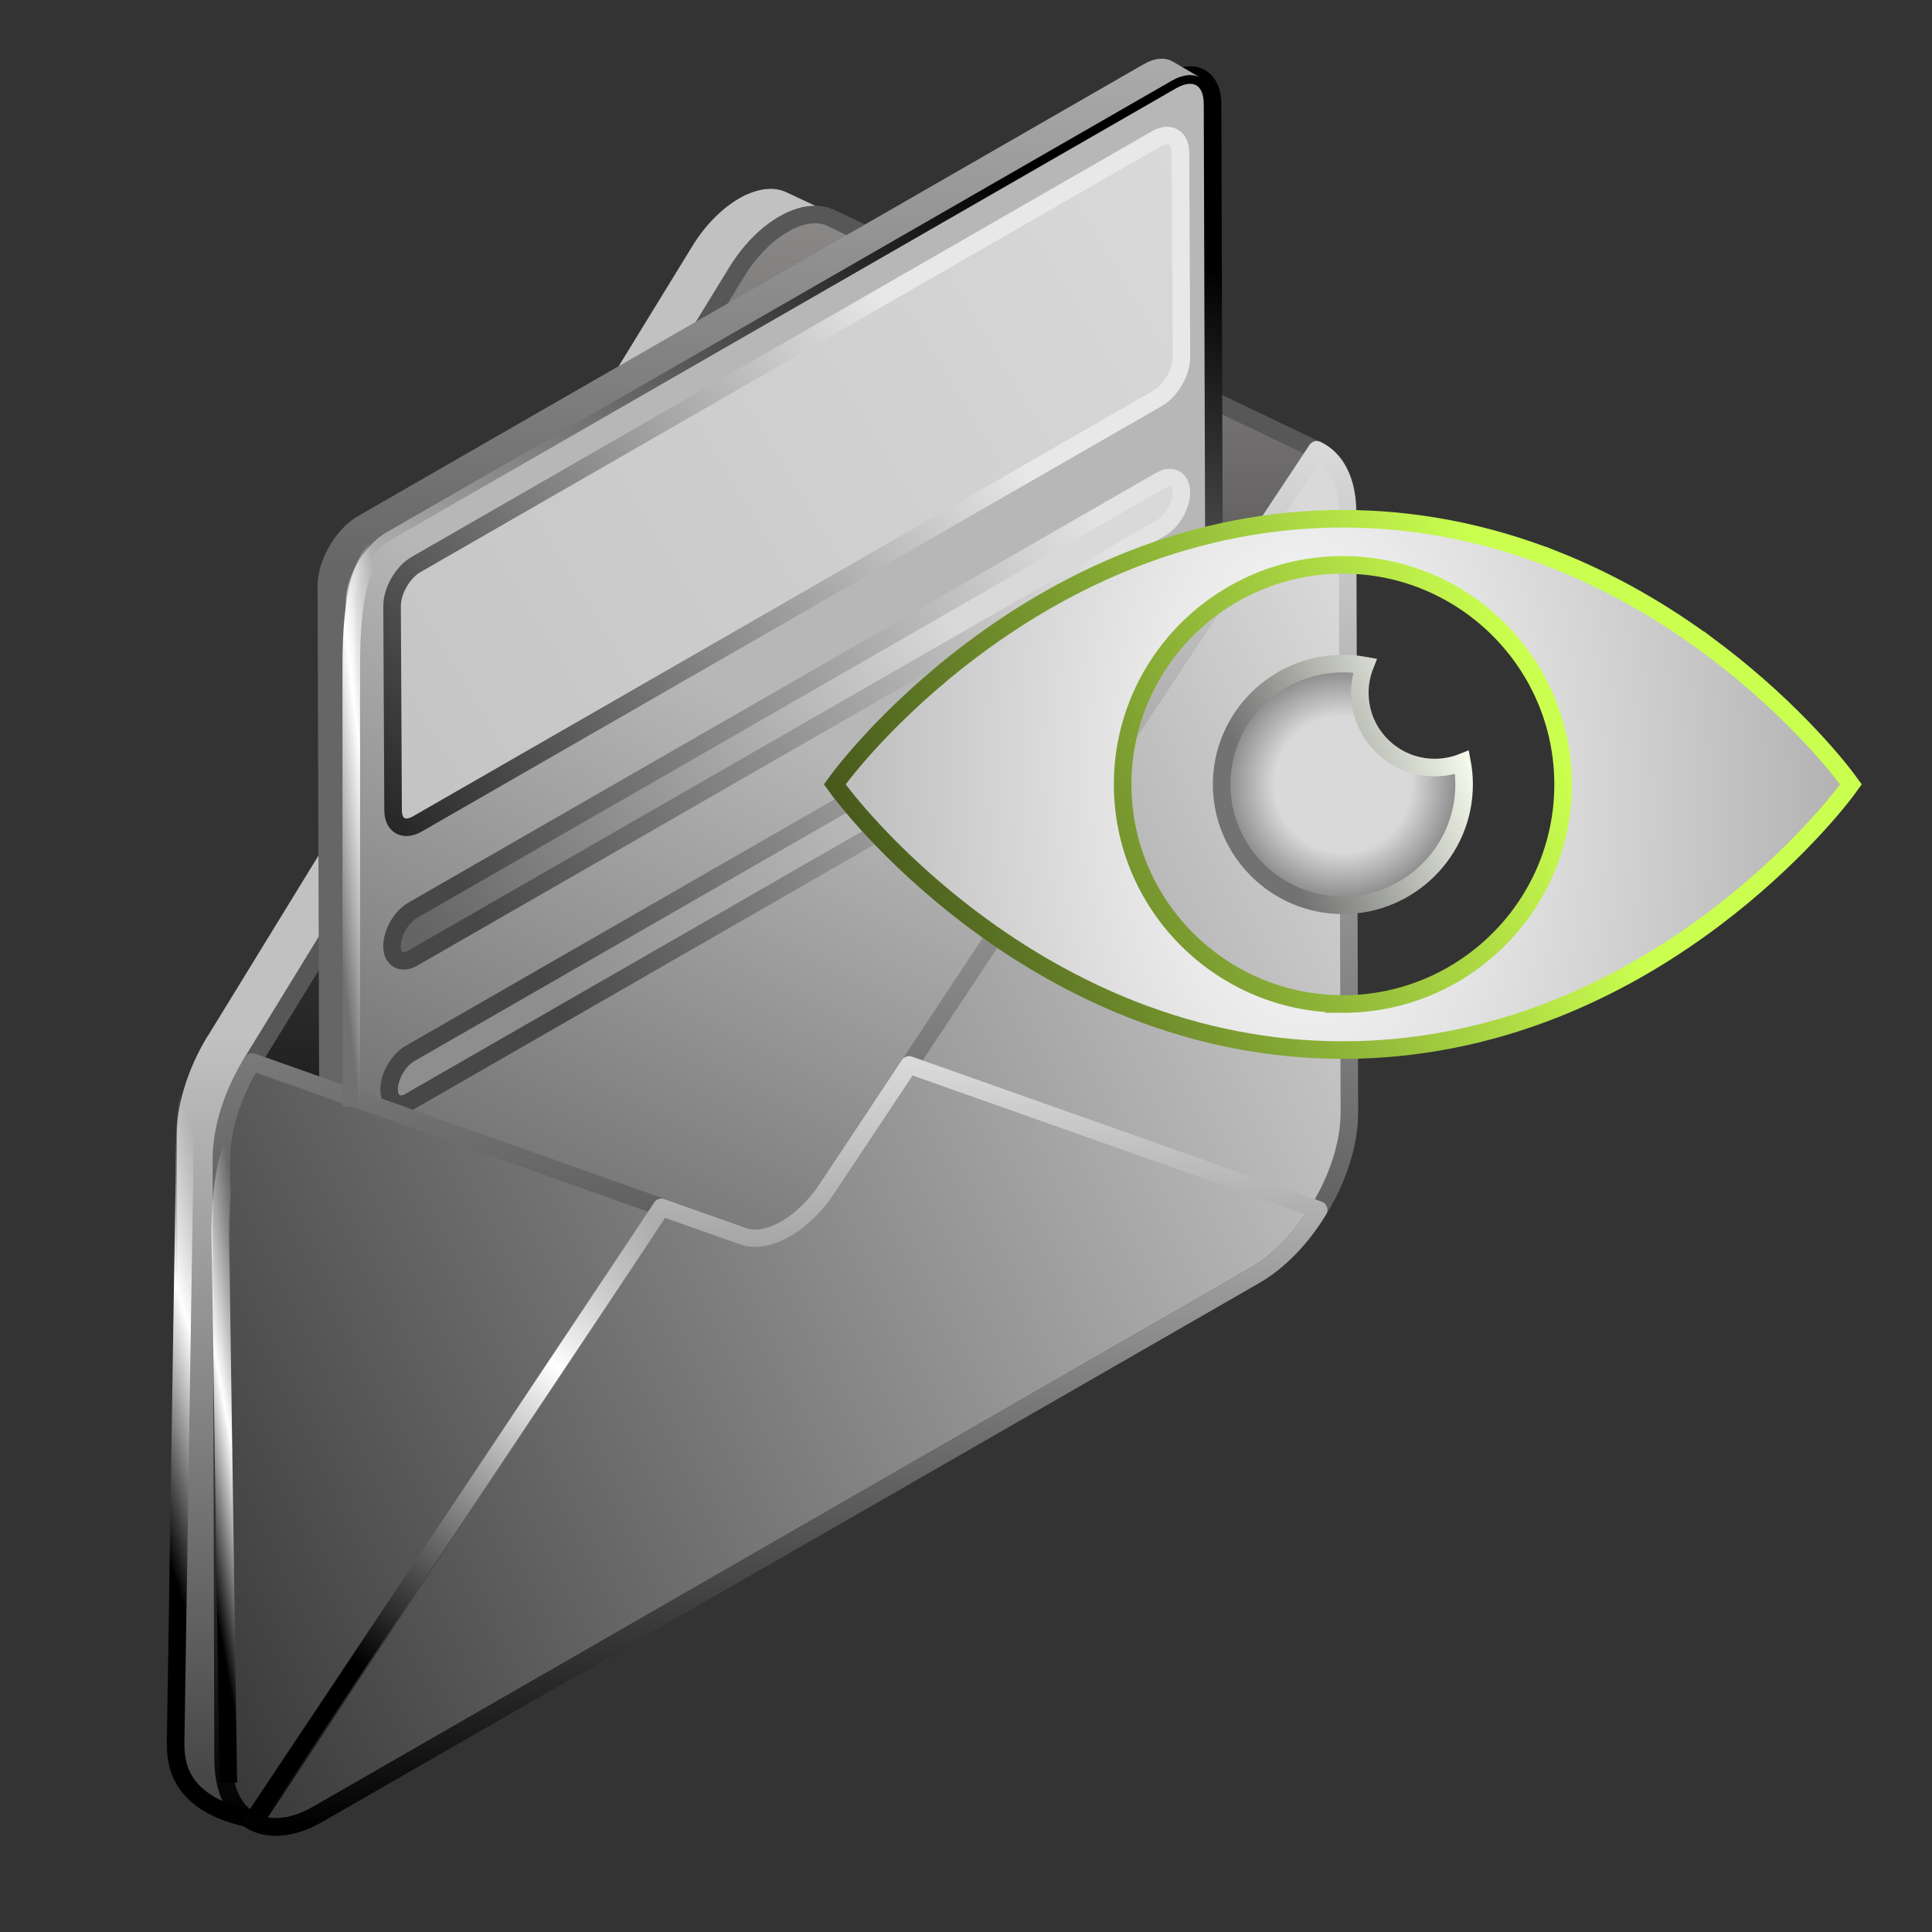 <?xml version="1.0" encoding="UTF-8"?>
<svg xmlns="http://www.w3.org/2000/svg" width="110" height="110" viewBox="0 0 110 110" fill="none">
  <rect x="0" y="0" width="110" height="110" fill="#333333" stroke="none"/>
  <path d="M41.746 22.239C41.816 22.089 41.875 21.934 41.925 21.777" stroke="black" stroke-linecap="round" stroke-linejoin="round"></path>
  <path d="M42.509 11.076C43.32 10.715 44.109 10.641 44.756 10.938C44.756 10.938 70.071 22.814 70.418 22.987C70.572 23.061 70.716 23.145 70.86 23.259L70.864 23.249L74.822 25.552C72.682 24.523 47.347 12.422 47.288 12.394C46.636 12.102 45.847 12.171 45.031 12.542C44.898 12.606 44.758 12.675 44.619 12.754C43.65 13.308 42.684 14.265 41.93 15.508C41.877 15.594 15.672 58.316 14.395 60.391C14.387 60.404 14.368 60.433 14.344 60.471L14.349 60.474C13.276 62.224 12.604 64.234 12.611 66.046L12.703 100.2C12.71 101.878 13.297 103.079 14.248 103.636L11.822 102.23C10.762 101.613 10.183 100.472 10.163 98.728L10.07 64.573C10.064 63.672 10.238 62.715 10.544 61.768C10.597 61.588 10.663 61.41 10.731 61.231C11.01 60.474 11.376 59.718 11.81 59.008L11.817 59.015V59.008L11.82 59.01L11.813 59.004C11.828 58.979 11.848 58.959 11.863 58.935C13.142 56.851 39.389 14.061 39.398 14.047C40.154 12.804 41.122 11.853 42.087 11.294C42.226 11.21 42.37 11.141 42.509 11.076ZM74.833 25.558H74.831L74.822 25.552C74.826 25.554 74.829 25.556 74.833 25.558Z" fill="url(#paint0_linear_100_1540)"></path>
  <path d="M74.971 25.619L49.791 63.613L47.135 67.622C46.784 68.141 46.402 68.611 45.986 69.01C45.579 69.407 45.156 69.732 44.74 69.984C43.876 70.471 43.029 70.634 42.321 70.39L14.355 60.474C14.355 60.457 14.364 60.449 14.372 60.441C15.252 59.005 41.93 15.51 41.93 15.51C42.688 14.268 43.65 13.31 44.618 12.758C45.571 12.206 46.524 12.053 47.291 12.4C47.291 12.4 74.409 25.335 74.963 25.619H74.971Z" fill="url(#paint1_linear_100_1540)" stroke="#575757" stroke-linecap="round" stroke-linejoin="round"></path>
  <path d="M21.995 30.313C20.721 31.047 19.688 32.826 19.691 34.288L19.887 96.886C19.892 98.348 20.931 98.935 22.205 98.201L66.928 72.478C68.206 71.743 69.236 69.966 69.232 68.503L69.037 5.906C69.032 4.443 67.996 3.855 66.718 4.59L21.995 30.313Z" fill="url(#paint2_linear_100_1540)" stroke="url(#paint3_linear_100_1540)" stroke-linecap="round" stroke-linejoin="round"></path>
  <path d="M23.505 51.822C22.848 52.199 22.319 53.114 22.32 53.866C22.322 54.618 22.857 54.921 23.512 54.544L66.074 30.078C66.731 29.701 67.262 28.786 67.26 28.034C67.259 27.282 66.722 26.98 66.066 27.358L23.505 51.822Z" fill="url(#paint4_linear_100_1540)" stroke="url(#paint5_linear_100_1540)" stroke-linecap="round" stroke-linejoin="round"></path>
  <path d="M23.341 59.982C22.684 60.359 22.155 61.274 22.156 62.026C22.158 62.778 22.692 63.081 23.348 62.704L65.91 38.238C66.567 37.861 67.098 36.946 67.096 36.194C67.095 35.442 66.558 35.141 65.901 35.518L23.341 59.982Z" fill="url(#paint6_linear_100_1540)" stroke="url(#paint7_linear_100_1540)" stroke-linecap="round" stroke-linejoin="round"></path>
  <path d="M65.111 3.659C65.752 3.29 66.334 3.257 66.756 3.497L68.366 4.431C67.946 4.189 67.364 4.223 66.722 4.592L21.998 30.314C21.305 30.712 20.684 31.421 20.262 32.219L20.261 32.218C19.907 32.887 19.691 33.62 19.692 34.287L19.888 96.884C19.891 97.611 20.147 98.121 20.562 98.361L18.952 97.428C18.537 97.189 18.281 96.677 18.277 95.95L18.082 33.355C18.082 32.772 18.245 32.139 18.523 31.542L18.648 31.289C19.07 30.49 19.692 29.78 20.388 29.38L20.386 29.382L65.111 3.659Z" fill="url(#paint8_linear_100_1540)"></path>
  <path d="M12.603 66.036L12.701 100.2C12.709 102 13.388 103.243 14.468 103.753C15.246 104.125 16.236 104.119 17.326 103.67C17.326 103.67 17.326 103.667 17.33 103.67C17.432 103.626 17.537 103.58 17.643 103.53C17.803 103.453 17.964 103.367 18.128 103.275L71.443 72.617C72.057 72.264 72.646 71.805 73.198 71.269C73.355 71.114 73.51 70.954 73.659 70.792C73.883 70.545 74.103 70.284 74.306 70.016C74.583 69.655 74.841 69.277 75.078 68.885H75.082C76.158 67.141 76.833 65.119 76.825 63.318L76.719 29.162C76.711 27.361 76.041 26.127 74.968 25.617L51.761 60.632H51.758L49.785 63.606L47.126 67.614C46.824 68.074 46.492 68.491 46.134 68.853C46.084 68.906 46.035 68.956 45.982 69.005C45.727 69.252 45.467 69.473 45.204 69.665C45.047 69.778 44.886 69.882 44.726 69.973C44.282 70.227 43.837 70.397 43.413 70.464C43.347 70.476 43.281 70.484 43.215 70.489C43.084 70.5 42.958 70.5 42.831 70.492C42.828 70.496 42.826 70.492 42.823 70.492C42.649 70.476 42.48 70.443 42.319 70.387L14.353 60.469H14.344V60.477C13.27 62.221 12.593 64.234 12.602 66.036H12.603Z" fill="url(#paint9_linear_100_1540)"></path>
  <path d="M76.827 63.316C76.836 65.118 76.159 67.138 75.085 68.884H75.076C74.132 70.45 72.844 71.805 71.444 72.616L18.128 103.272C16.726 104.091 15.432 104.213 14.471 103.75C13.387 103.239 12.711 101.997 12.703 100.196L12.605 66.031C12.597 64.23 13.274 62.218 14.348 60.472V60.464H14.357L42.322 70.38C43.03 70.624 43.877 70.461 44.741 69.975C45.157 69.724 45.58 69.4 45.987 69.001C46.403 68.603 46.785 68.132 47.136 67.612L49.792 63.603L74.972 25.609C76.048 26.12 76.715 27.354 76.723 29.155L76.829 63.31L76.827 63.316Z" stroke="url(#paint10_linear_100_1540)" stroke-linecap="round" stroke-linejoin="round"></path>
  <path d="M14.469 103.752C15.432 104.214 16.723 104.092 18.128 103.276L71.442 72.617C72.849 71.809 74.131 70.45 75.079 68.884L51.76 60.633L49.789 63.607L47.129 67.613C46.782 68.141 46.398 68.609 45.984 69.006C45.578 69.403 45.158 69.728 44.729 69.974C43.874 70.465 43.02 70.632 42.316 70.386L37.664 68.741L14.469 103.752Z" stroke="url(#paint11_linear_100_1540)" stroke-linecap="round" stroke-linejoin="round"></path>
  <path d="M23.693 32.137C22.935 32.572 22.323 33.629 22.324 34.495L22.381 46.136C22.382 47.001 22.999 47.35 23.757 46.914L65.901 22.684C66.657 22.249 67.269 21.192 67.266 20.328L67.21 8.686C67.208 7.82 66.591 7.471 65.834 7.906L23.693 32.137Z" fill="url(#paint12_linear_100_1540)" stroke="url(#paint13_linear_100_1540)" stroke-linecap="round" stroke-linejoin="round"></path>
  <path d="M14.5 103.5L37.5 69" stroke="url(#paint14_linear_100_1540)"></path>
  <path d="M13 101.5L12.576 72.406C12.576 70.691 12.074 65.691 14.576 62.691" stroke="url(#paint15_linear_100_1540)"></path>
  <path d="M13.5 56.5C10.833 59.315 10.5 61.629 10.5 67L10 99.191C10 100.153 10 102.577 14 103.5" stroke="url(#paint16_linear_100_1540)"></path>
  <path d="M20 63C20 63 20 48.224 20 37.881C20 31.95 21.286 30.985 23 30" stroke="url(#paint17_linear_100_1540)"></path>
  <path d="M76.457 37.781C76.888 37.781 77.309 37.82 77.717 37.895C77.528 38.376 77.423 38.899 77.423 39.445C77.423 41.794 79.337 43.701 81.689 43.701C82.236 43.701 82.761 43.597 83.244 43.407C83.32 43.814 83.36 44.233 83.36 44.662C83.36 48.453 80.263 51.543 76.457 51.543C72.651 51.543 69.555 48.453 69.555 44.662C69.555 40.871 72.651 37.781 76.457 37.781Z" fill="url(#paint18_radial_100_1540)" stroke="url(#paint19_linear_100_1540)"></path>
  <path d="M76.457 29.535C80.534 29.535 84.58 30.316 88.489 31.854V31.852C91.606 33.082 94.645 34.796 97.513 36.947V36.946C102.392 40.608 105.067 44.229 105.167 44.366L105.381 44.659L105.167 44.953L105.165 44.956C105.079 45.076 102.722 48.268 98.402 51.687L97.513 52.372C94.641 54.524 91.606 56.237 88.489 57.466C84.58 59.007 80.531 59.787 76.457 59.787C72.383 59.787 68.335 59.007 64.426 57.466C61.309 56.237 58.27 54.524 55.402 52.372C50.518 48.707 47.842 45.082 47.747 44.952H47.746L47.532 44.659L47.747 44.366C47.843 44.235 50.519 40.611 55.402 36.95C58.274 34.798 61.309 33.086 64.426 31.856C68.332 30.316 72.38 29.535 76.457 29.535ZM76.457 32.16C69.546 32.16 63.919 37.762 63.919 44.659C63.919 51.389 69.277 56.888 75.957 57.15V57.165H76.457C83.368 57.165 88.996 51.56 88.996 44.663C88.996 37.766 83.368 32.16 76.457 32.16Z" fill="url(#paint20_radial_100_1540)" stroke="url(#paint21_linear_100_1540)"></path>
  <defs>
    <linearGradient id="paint0_linear_100_1540" x1="12.209" y1="59.008" x2="12.209" y2="103.636" gradientUnits="userSpaceOnUse">
      <stop stop-color="#C1C1C1"></stop>
      <stop offset="1" stop-color="#404040"></stop>
    </linearGradient>
    <linearGradient id="paint1_linear_100_1540" x1="44.663" y1="12.215" x2="44.663" y2="70.502" gradientUnits="userSpaceOnUse">
      <stop stop-color="#8B8888"></stop>
      <stop offset="1" stop-color="#0E0E0E"></stop>
    </linearGradient>
    <linearGradient id="paint2_linear_100_1540" x1="68.15" y1="3.259" x2="16.694" y2="104.636" gradientUnits="userSpaceOnUse">
      <stop offset="0.392" stop-color="#B7B7B7"></stop>
      <stop offset="1" stop-color="#1F1F1F"></stop>
    </linearGradient>
    <linearGradient id="paint3_linear_100_1540" x1="44.462" y1="4.273" x2="23.937" y2="50.25" gradientUnits="userSpaceOnUse">
      <stop></stop>
      <stop offset="1" stop-color="white"></stop>
    </linearGradient>
    <linearGradient id="paint4_linear_100_1540" x1="53.84" y1="34.911" x2="24.346" y2="53.4" gradientUnits="userSpaceOnUse">
      <stop stop-color="#D9D9D9"></stop>
      <stop offset="1" stop-color="#656565"></stop>
    </linearGradient>
    <linearGradient id="paint5_linear_100_1540" x1="63.072" y1="30.769" x2="26.658" y2="51.574" gradientUnits="userSpaceOnUse">
      <stop stop-color="#E3E3E3"></stop>
      <stop offset="1" stop-color="#474747"></stop>
    </linearGradient>
    <linearGradient id="paint6_linear_100_1540" x1="64.921" y1="37.211" x2="31.271" y2="56.166" gradientUnits="userSpaceOnUse">
      <stop offset="0.081" stop-color="#D9D9D9"></stop>
      <stop offset="1" stop-color="#8E8E8E"></stop>
    </linearGradient>
    <linearGradient id="paint7_linear_100_1540" x1="31.684" y1="57.001" x2="61.645" y2="39.895" gradientUnits="userSpaceOnUse">
      <stop stop-color="#474747"></stop>
      <stop offset="0.74" stop-color="#ADADAD"></stop>
    </linearGradient>
    <linearGradient id="paint8_linear_100_1540" x1="43.507" y1="3.344" x2="43.507" y2="32.219" gradientUnits="userSpaceOnUse">
      <stop stop-color="#ABABAB"></stop>
      <stop offset="1" stop-color="#666666"></stop>
    </linearGradient>
    <linearGradient id="paint9_linear_100_1540" x1="83.754" y1="48.752" x2="-5.881" y2="92.37" gradientUnits="userSpaceOnUse">
      <stop stop-color="#D9D9D9"></stop>
      <stop offset="1" stop-color="#212121"></stop>
    </linearGradient>
    <linearGradient id="paint10_linear_100_1540" x1="44.717" y1="25.609" x2="44.717" y2="104.018" gradientUnits="userSpaceOnUse">
      <stop stop-color="#D9D9D9"></stop>
      <stop offset="1"></stop>
    </linearGradient>
    <linearGradient id="paint11_linear_100_1540" x1="44.774" y1="60.633" x2="44.774" y2="104.019" gradientUnits="userSpaceOnUse">
      <stop stop-color="#D9D9D9"></stop>
      <stop offset="1"></stop>
    </linearGradient>
    <linearGradient id="paint12_linear_100_1540" x1="69.077" y1="11.544" x2="19.762" y2="41.129" gradientUnits="userSpaceOnUse">
      <stop stop-color="#D9D9D9"></stop>
      <stop offset="1" stop-color="#C4C4C4"></stop>
    </linearGradient>
    <linearGradient id="paint13_linear_100_1540" x1="67.231" y1="7.863" x2="15.195" y2="51.278" gradientUnits="userSpaceOnUse">
      <stop offset="0.278" stop-color="#E8E8E8"></stop>
      <stop offset="1"></stop>
    </linearGradient>
    <linearGradient id="paint14_linear_100_1540" x1="39.074" y1="70.691" x2="13.574" y2="106.691" gradientUnits="userSpaceOnUse">
      <stop stop-color="white" stop-opacity="0"></stop>
      <stop offset="0.228" stop-color="white"></stop>
      <stop offset="0.69"></stop>
    </linearGradient>
    <linearGradient id="paint15_linear_100_1540" x1="13.074" y1="60.191" x2="5.446" y2="61.598" gradientUnits="userSpaceOnUse">
      <stop offset="0.15" stop-color="white" stop-opacity="0"></stop>
      <stop offset="0.5" stop-color="white"></stop>
      <stop offset="0.836"></stop>
    </linearGradient>
    <linearGradient id="paint16_linear_100_1540" x1="12.667" y1="64.692" x2="2.968" y2="67.751" gradientUnits="userSpaceOnUse">
      <stop offset="0.15" stop-color="white" stop-opacity="0"></stop>
      <stop offset="0.5" stop-color="white"></stop>
      <stop offset="1"></stop>
    </linearGradient>
    <linearGradient id="paint17_linear_100_1540" x1="22.079" y1="32.024" x2="16.412" y2="32.694" gradientUnits="userSpaceOnUse">
      <stop offset="0.15" stop-color="white" stop-opacity="0"></stop>
      <stop offset="0.5" stop-color="white"></stop>
      <stop offset="0.923" stop-color="#717171"></stop>
    </linearGradient>
    <radialGradient id="paint18_radial_100_1540" cx="0" cy="0" r="1" gradientUnits="userSpaceOnUse" gradientTransform="translate(76.457 44.662) rotate(90) scale(7.381 7.403)">
      <stop offset="0.524" stop-color="#D9D9D9"></stop>
      <stop offset="1" stop-color="#737373"></stop>
    </radialGradient>
    <linearGradient id="paint19_linear_100_1540" x1="67.273" y1="49.492" x2="83.768" y2="42.424" gradientUnits="userSpaceOnUse">
      <stop offset="0.309" stop-color="#727272"></stop>
      <stop offset="1" stop-color="#FAFFF0"></stop>
    </linearGradient>
    <radialGradient id="paint20_radial_100_1540" cx="0" cy="0" r="1" gradientUnits="userSpaceOnUse" gradientTransform="translate(74.165 44.378) rotate(177.905) scale(34.969 65.722)">
      <stop stop-color="white"></stop>
      <stop offset="1" stop-color="#A7A7A7"></stop>
    </radialGradient>
    <linearGradient id="paint21_linear_100_1540" x1="32.604" y1="64.934" x2="103.762" y2="36.401" gradientUnits="userSpaceOnUse">
      <stop></stop>
      <stop offset="0.788" stop-color="#CAFF4F"></stop>
    </linearGradient>
  </defs>
</svg>
